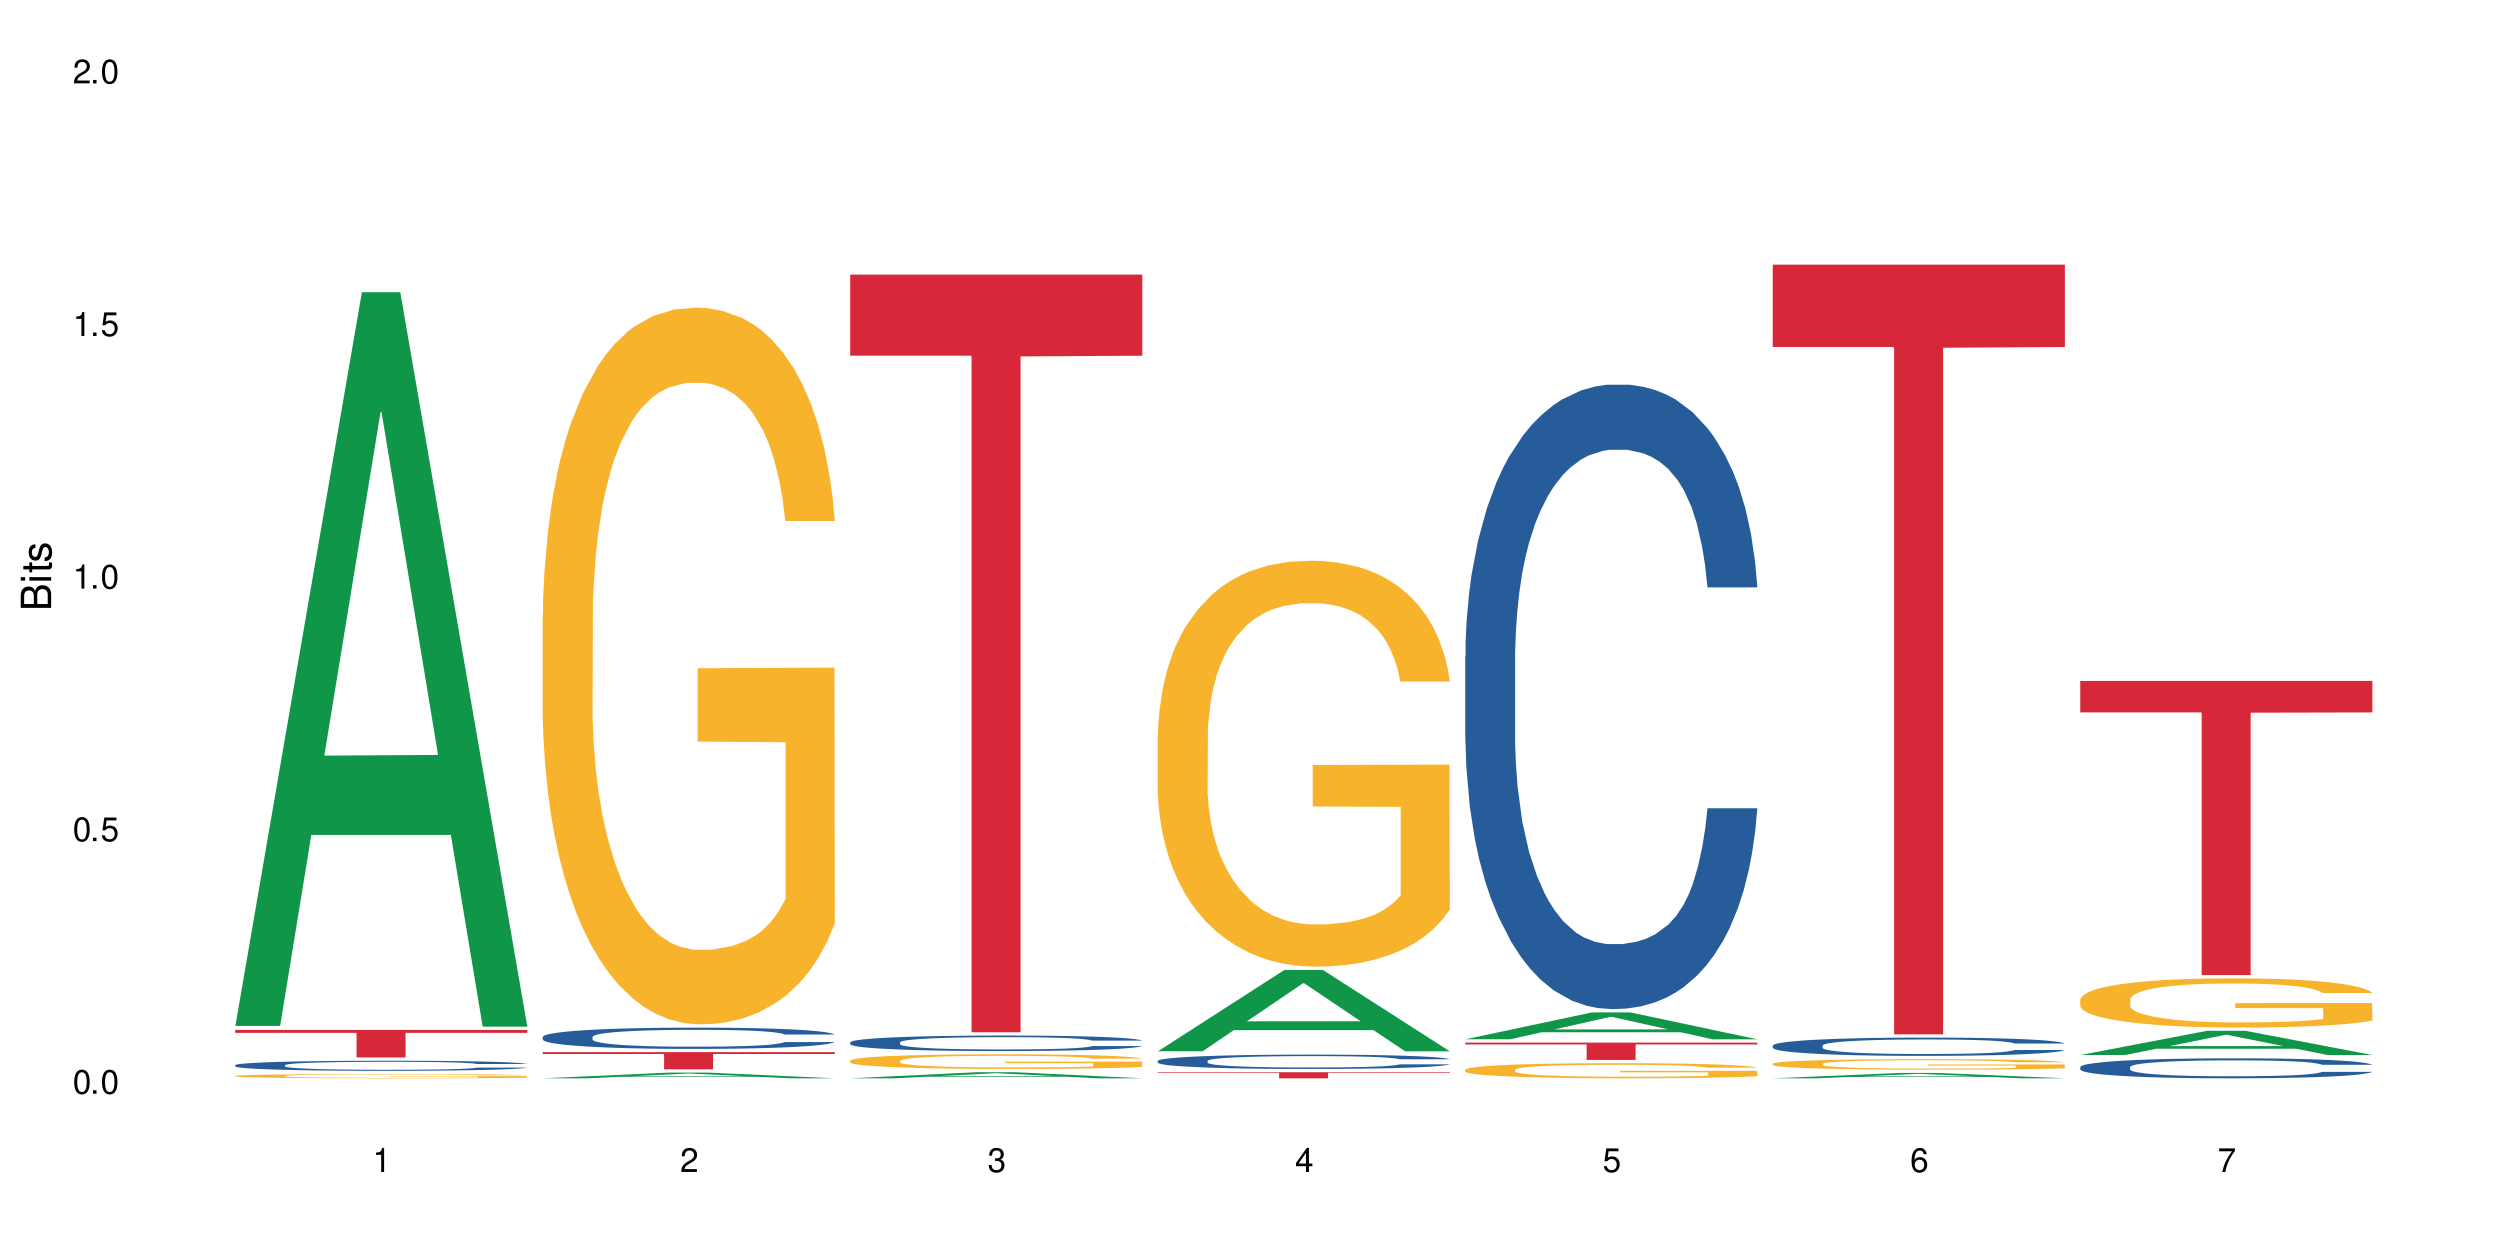 <?xml version="1.0" encoding="UTF-8"?>
<svg xmlns="http://www.w3.org/2000/svg" xmlns:xlink="http://www.w3.org/1999/xlink" width="720" height="360" viewBox="0 0 720 360">
<defs>
<g>
<g id="glyph-0-0">
</g>
<g id="glyph-0-1">
<path d="M 2.641 -6.938 C 2 -6.938 1.422 -6.656 1.078 -6.172 C 0.641 -5.562 0.406 -4.641 0.406 -3.359 C 0.406 -1.016 1.188 0.219 2.641 0.219 C 4.078 0.219 4.859 -1.016 4.859 -3.297 C 4.859 -4.641 4.656 -5.547 4.203 -6.172 C 3.844 -6.656 3.281 -6.938 2.641 -6.938 Z M 2.641 -6.188 C 3.547 -6.188 4 -5.25 4 -3.375 C 4 -1.406 3.562 -0.484 2.625 -0.484 C 1.734 -0.484 1.281 -1.438 1.281 -3.344 C 1.281 -5.25 1.734 -6.188 2.641 -6.188 Z M 2.641 -6.188 "/>
</g>
<g id="glyph-0-2">
<path d="M 1.828 -1 L 0.828 -1 L 0.828 0 L 1.828 0 Z M 1.828 -1 "/>
</g>
<g id="glyph-0-3">
<path d="M 4.562 -6.797 L 1.062 -6.797 L 0.547 -3.094 L 1.328 -3.094 C 1.719 -3.562 2.047 -3.734 2.578 -3.734 C 3.484 -3.734 4.062 -3.109 4.062 -2.094 C 4.062 -1.125 3.484 -0.531 2.578 -0.531 C 1.828 -0.531 1.375 -0.906 1.188 -1.672 L 0.328 -1.672 C 0.453 -1.109 0.547 -0.844 0.75 -0.594 C 1.125 -0.078 1.828 0.219 2.594 0.219 C 3.969 0.219 4.922 -0.781 4.922 -2.219 C 4.922 -3.562 4.031 -4.484 2.719 -4.484 C 2.25 -4.484 1.859 -4.359 1.469 -4.062 L 1.734 -5.969 L 4.562 -5.969 Z M 4.562 -6.797 "/>
</g>
<g id="glyph-0-4">
<path d="M 2.484 -4.938 L 2.484 0 L 3.328 0 L 3.328 -6.938 L 2.766 -6.938 C 2.469 -5.875 2.281 -5.734 0.984 -5.562 L 0.984 -4.938 Z M 2.484 -4.938 "/>
</g>
<g id="glyph-0-5">
<path d="M 4.859 -0.828 L 1.281 -0.828 C 1.359 -1.406 1.672 -1.781 2.5 -2.281 L 3.469 -2.828 C 4.406 -3.344 4.906 -4.062 4.906 -4.906 C 4.906 -5.484 4.672 -6.031 4.266 -6.406 C 3.859 -6.766 3.375 -6.938 2.719 -6.938 C 1.859 -6.938 1.219 -6.625 0.844 -6.031 C 0.609 -5.672 0.5 -5.234 0.484 -4.531 L 1.328 -4.531 C 1.359 -5.016 1.406 -5.281 1.531 -5.516 C 1.75 -5.938 2.188 -6.203 2.703 -6.203 C 3.469 -6.203 4.031 -5.641 4.031 -4.891 C 4.031 -4.344 3.719 -3.859 3.125 -3.516 L 2.234 -3 C 0.812 -2.172 0.406 -1.531 0.328 -0.016 L 4.859 -0.016 Z M 4.859 -0.828 "/>
</g>
<g id="glyph-0-6">
<path d="M 2.125 -3.188 L 2.578 -3.188 C 3.5 -3.188 3.984 -2.766 3.984 -1.922 C 3.984 -1.062 3.469 -0.531 2.594 -0.531 C 1.656 -0.531 1.203 -1 1.156 -2.016 L 0.312 -2.016 C 0.344 -1.453 0.438 -1.094 0.609 -0.781 C 0.953 -0.109 1.625 0.219 2.547 0.219 C 3.953 0.219 4.859 -0.625 4.859 -1.938 C 4.859 -2.828 4.516 -3.297 3.703 -3.594 C 4.344 -3.844 4.656 -4.328 4.656 -5.031 C 4.656 -6.219 3.875 -6.938 2.578 -6.938 C 1.203 -6.938 0.484 -6.172 0.453 -4.703 L 1.297 -4.703 C 1.312 -5.125 1.344 -5.359 1.453 -5.578 C 1.641 -5.969 2.062 -6.203 2.594 -6.203 C 3.344 -6.203 3.797 -5.75 3.797 -5 C 3.797 -4.516 3.609 -4.219 3.25 -4.047 C 3.016 -3.953 2.703 -3.922 2.125 -3.906 Z M 2.125 -3.188 "/>
</g>
<g id="glyph-0-7">
<path d="M 3.141 -1.672 L 3.141 0 L 3.984 0 L 3.984 -1.672 L 4.984 -1.672 L 4.984 -2.438 L 3.984 -2.438 L 3.984 -6.938 L 3.359 -6.938 L 0.266 -2.578 L 0.266 -1.672 Z M 3.141 -2.438 L 1 -2.438 L 3.141 -5.5 Z M 3.141 -2.438 "/>
</g>
<g id="glyph-0-8">
<path d="M 4.781 -5.125 C 4.609 -6.266 3.891 -6.938 2.844 -6.938 C 2.094 -6.938 1.422 -6.578 1.031 -5.953 C 0.594 -5.266 0.406 -4.422 0.406 -3.172 C 0.406 -2 0.578 -1.25 0.984 -0.641 C 1.359 -0.078 1.953 0.219 2.703 0.219 C 3.984 0.219 4.922 -0.75 4.922 -2.094 C 4.922 -3.375 4.062 -4.281 2.844 -4.281 C 2.172 -4.281 1.641 -4.031 1.281 -3.516 C 1.281 -5.234 1.828 -6.188 2.797 -6.188 C 3.391 -6.188 3.797 -5.797 3.938 -5.125 Z M 2.734 -3.531 C 3.547 -3.531 4.062 -2.953 4.062 -2.031 C 4.062 -1.156 3.484 -0.531 2.703 -0.531 C 1.922 -0.531 1.328 -1.188 1.328 -2.078 C 1.328 -2.938 1.906 -3.531 2.734 -3.531 Z M 2.734 -3.531 "/>
</g>
<g id="glyph-0-9">
<path d="M 4.984 -6.797 L 0.438 -6.797 L 0.438 -5.969 L 4.109 -5.969 C 2.5 -3.656 1.828 -2.234 1.328 0 L 2.219 0 C 2.594 -2.172 3.453 -4.047 4.984 -6.094 Z M 4.984 -6.797 "/>
</g>
<g id="glyph-1-0">
</g>
<g id="glyph-1-1">
<path d="M 0 -0.953 L 0 -4.891 C 0 -5.719 -0.234 -6.344 -0.734 -6.797 C -1.188 -7.234 -1.812 -7.469 -2.5 -7.469 C -3.547 -7.469 -4.188 -7 -4.625 -5.875 C -4.984 -6.688 -5.625 -7.094 -6.531 -7.094 C -7.172 -7.094 -7.734 -6.859 -8.141 -6.391 C -8.562 -5.922 -8.75 -5.344 -8.75 -4.5 L -8.75 -0.953 Z M -4.984 -2.062 L -7.766 -2.062 L -7.766 -4.219 C -7.766 -4.844 -7.688 -5.203 -7.453 -5.5 C -7.219 -5.812 -6.859 -5.969 -6.375 -5.969 C -5.891 -5.969 -5.531 -5.812 -5.297 -5.5 C -5.062 -5.203 -4.984 -4.844 -4.984 -4.219 Z M -0.984 -2.062 L -4 -2.062 L -4 -4.781 C -4 -5.766 -3.438 -6.359 -2.484 -6.359 C -1.547 -6.359 -0.984 -5.766 -0.984 -4.781 Z M -0.984 -2.062 "/>
</g>
<g id="glyph-1-2">
<path d="M -6.281 -1.797 L -6.281 -0.797 L 0 -0.797 L 0 -1.797 Z M -8.75 -1.797 L -8.75 -0.797 L -7.484 -0.797 L -7.484 -1.797 Z M -8.75 -1.797 "/>
</g>
<g id="glyph-1-3">
<path d="M -6.281 -3.047 L -6.281 -2.016 L -8.016 -2.016 L -8.016 -1.016 L -6.281 -1.016 L -6.281 -0.172 L -5.469 -0.172 L -5.469 -1.016 L -0.719 -1.016 C -0.078 -1.016 0.281 -1.453 0.281 -2.234 C 0.281 -2.5 0.25 -2.719 0.188 -3.047 L -0.641 -3.047 C -0.609 -2.906 -0.594 -2.766 -0.594 -2.562 C -0.594 -2.141 -0.719 -2.016 -1.156 -2.016 L -5.469 -2.016 L -5.469 -3.047 Z M -6.281 -3.047 "/>
</g>
<g id="glyph-1-4">
<path d="M -4.531 -5.25 C -5.766 -5.25 -6.469 -4.422 -6.469 -2.969 C -6.469 -1.516 -5.719 -0.562 -4.547 -0.562 C -3.562 -0.562 -3.094 -1.062 -2.734 -2.562 L -2.516 -3.484 C -2.344 -4.188 -2.094 -4.469 -1.641 -4.469 C -1.047 -4.469 -0.641 -3.875 -0.641 -3 C -0.641 -2.453 -0.797 -2 -1.062 -1.75 C -1.25 -1.594 -1.422 -1.531 -1.875 -1.469 L -1.875 -0.406 C -0.422 -0.453 0.281 -1.266 0.281 -2.922 C 0.281 -4.5 -0.5 -5.516 -1.719 -5.516 C -2.656 -5.516 -3.172 -4.984 -3.469 -3.734 L -3.703 -2.766 C -3.891 -1.953 -4.156 -1.609 -4.594 -1.609 C -5.188 -1.609 -5.547 -2.125 -5.547 -2.938 C -5.547 -3.75 -5.203 -4.172 -4.531 -4.203 Z M -4.531 -5.25 "/>
</g>
</g>
</defs>
<rect x="-72" y="-36" width="864" height="432" fill="rgb(100%, 100%, 100%)" fill-opacity="1"/>
<path fill-rule="nonzero" fill="rgb(6.275%, 58.824%, 28.235%)" fill-opacity="1" d="M 67.73 295.473 L 67.82 295.273 L 104.227 84.156 L 115.281 84.156 L 151.867 295.672 L 139.012 295.672 L 129.844 240.457 L 89.664 240.457 L 80.676 295.473 L 67.73 295.473 L 93.527 217.617 L 126.156 217.422 L 109.887 118.715 L 109.707 118.516 L 109.527 119.109 L 93.438 217.422 L 93.527 217.617 Z M 67.73 295.473 "/>
<path fill-rule="nonzero" fill="rgb(14.51%, 36.078%, 60%)" fill-opacity="1" d="M 67.73 306.758 L 67.832 306.754 L 67.832 306.691 L 68.141 306.59 L 68.859 306.461 L 69.578 306.375 L 71.426 306.219 L 73.988 306.066 L 76.656 305.949 L 78.605 305.883 L 80.352 305.828 L 84.352 305.73 L 86.918 305.68 L 89.688 305.637 L 93.074 305.59 L 95.535 305.562 L 101.078 305.52 L 105.18 305.504 L 108.363 305.496 L 115.238 305.496 L 119.34 305.504 L 122.316 305.52 L 125.598 305.539 L 128.371 305.562 L 133.191 305.621 L 137.5 305.695 L 139.449 305.738 L 142.527 305.82 L 144.891 305.898 L 146.531 305.969 L 148.379 306.066 L 150.02 306.188 L 151.25 306.32 L 151.867 306.438 L 137.5 306.438 L 136.785 306.328 L 135.961 306.246 L 134.422 306.141 L 132.883 306.062 L 130.73 305.984 L 128.781 305.934 L 126.113 305.883 L 123.754 305.852 L 121.289 305.828 L 118.93 305.812 L 114.414 305.797 L 109.184 305.797 L 107.234 305.801 L 103.23 305.824 L 101.078 305.844 L 98 305.879 L 95.844 305.914 L 93.281 305.965 L 91.535 306.012 L 89.379 306.082 L 87.84 306.141 L 86.098 306.23 L 85.07 306.297 L 84.148 306.371 L 83.328 306.457 L 82.711 306.551 L 82.301 306.648 L 82.094 306.742 L 82.094 307.152 L 82.301 307.25 L 82.812 307.359 L 84.148 307.523 L 86.098 307.664 L 88.355 307.773 L 90.508 307.855 L 91.742 307.891 L 93.383 307.934 L 95.945 307.988 L 99.641 308.039 L 101.797 308.062 L 105.078 308.082 L 108.465 308.094 L 112.98 308.094 L 116.98 308.082 L 119.648 308.07 L 122.418 308.047 L 126.215 308.004 L 128.574 307.961 L 130.629 307.91 L 132.168 307.859 L 133.191 307.816 L 134.73 307.734 L 135.961 307.645 L 136.887 307.551 L 137.5 307.461 L 151.867 307.461 L 151.25 307.566 L 150.328 307.672 L 149.402 307.746 L 147.969 307.84 L 146.324 307.922 L 143.965 308.016 L 142.016 308.078 L 139.449 308.145 L 137.09 308.191 L 134.527 308.238 L 130.73 308.293 L 128.266 308.316 L 125.598 308.34 L 122.418 308.363 L 118.418 308.383 L 114.109 308.391 L 110.105 308.395 L 105.797 308.391 L 102.617 308.379 L 98.41 308.355 L 93.176 308.309 L 89.379 308.258 L 86.406 308.207 L 83.84 308.152 L 80.969 308.082 L 77.273 307.965 L 75.016 307.875 L 73.477 307.801 L 71.734 307.699 L 70.5 307.605 L 69.066 307.457 L 68.039 307.27 L 67.73 307.121 Z M 67.73 306.758 "/>
<path fill-rule="nonzero" fill="rgb(96.863%, 70.196%, 16.863%)" fill-opacity="1" d="M 67.73 309.859 L 67.832 309.855 L 67.832 309.836 L 68.242 309.785 L 69.27 309.715 L 70.605 309.66 L 72.039 309.613 L 72.965 309.59 L 74.504 309.559 L 75.836 309.531 L 79.223 309.484 L 83.531 309.438 L 85.891 309.414 L 88.559 309.398 L 92.355 309.375 L 94.102 309.367 L 99.438 309.352 L 105.488 309.34 L 112.16 309.336 L 115.238 309.336 L 119.441 309.34 L 125.188 309.355 L 128.473 309.363 L 131.039 309.375 L 133.707 309.391 L 136.988 309.414 L 140.066 309.438 L 142.527 309.465 L 144.992 309.5 L 147.043 309.535 L 148.789 309.574 L 150.328 309.621 L 151.25 309.66 L 151.867 309.699 L 137.605 309.699 L 136.785 309.66 L 135.859 309.629 L 134.32 309.594 L 132.781 309.566 L 131.242 309.547 L 128.371 309.516 L 125.906 309.5 L 122.828 309.484 L 119.855 309.473 L 116.469 309.465 L 108.977 309.465 L 104.055 309.473 L 101.18 309.48 L 99.129 309.488 L 96.254 309.508 L 94.512 309.52 L 93.484 309.527 L 90.406 309.562 L 88.355 309.594 L 87.227 309.617 L 85.789 309.648 L 84.762 309.68 L 83.633 309.723 L 83.02 309.758 L 82.199 309.832 L 82.094 310.031 L 82.402 310.074 L 83.02 310.121 L 83.84 310.16 L 85.07 310.203 L 86.301 310.234 L 88.457 310.277 L 90.305 310.309 L 91.742 310.328 L 94.512 310.355 L 95.641 310.367 L 98.309 310.387 L 101.078 310.402 L 104.465 310.414 L 107.027 310.422 L 111.133 310.43 L 116.363 310.43 L 122.52 310.422 L 126.422 310.414 L 129.09 310.402 L 130.832 310.395 L 132.988 310.383 L 134.527 310.371 L 135.961 310.359 L 137.707 310.34 L 137.707 310.074 L 112.363 310.074 L 112.363 309.949 L 151.762 309.949 L 151.867 310.383 L 149.711 310.414 L 147.043 310.441 L 144.48 310.465 L 141.812 310.484 L 138.016 310.504 L 134.938 310.52 L 130.215 310.535 L 125.906 310.543 L 121.395 310.551 L 117.391 310.555 L 108.465 310.555 L 103.949 310.547 L 100.359 310.539 L 97.074 310.527 L 93.793 310.512 L 89.688 310.488 L 87.02 310.469 L 84.25 310.445 L 81.48 310.418 L 79.016 310.387 L 75.734 310.34 L 73.988 310.305 L 72.348 310.266 L 71.117 310.23 L 69.988 310.191 L 69.168 310.156 L 68.348 310.105 L 67.938 310.066 L 67.73 310.031 Z M 67.73 309.859 "/>
<path fill-rule="nonzero" fill="rgb(83.922%, 15.686%, 22.353%)" fill-opacity="1" d="M 67.73 296.613 L 151.867 296.613 L 151.867 297.461 L 116.801 297.469 L 116.801 304.555 L 102.695 304.555 L 102.695 297.477 L 102.488 297.461 L 67.73 297.461 Z M 67.73 296.613 "/>
<path fill-rule="nonzero" fill="rgb(6.275%, 58.824%, 28.235%)" fill-opacity="1" d="M 156.293 310.555 L 156.383 310.551 L 192.789 308.906 L 203.844 308.906 L 240.43 310.555 L 227.574 310.555 L 218.406 310.125 L 178.227 310.125 L 169.238 310.555 L 156.293 310.555 L 182.094 309.945 L 214.723 309.945 L 198.453 309.176 L 198.273 309.176 L 198.094 309.18 L 182.004 309.945 L 182.094 309.945 Z M 156.293 310.555 "/>
<path fill-rule="nonzero" fill="rgb(14.51%, 36.078%, 60%)" fill-opacity="1" d="M 156.293 298.625 L 156.398 298.617 L 156.398 298.484 L 156.703 298.27 L 157.422 298.004 L 158.141 297.816 L 159.988 297.488 L 162.555 297.168 L 165.223 296.922 L 167.172 296.777 L 168.914 296.664 L 172.918 296.457 L 175.48 296.352 L 178.25 296.258 L 181.637 296.164 L 184.102 296.105 L 189.641 296.016 L 193.746 295.977 L 196.926 295.961 L 203.801 295.961 L 207.902 295.984 L 210.879 296.012 L 214.164 296.055 L 216.934 296.105 L 221.754 296.23 L 226.066 296.387 L 228.016 296.477 L 231.094 296.648 L 233.453 296.816 L 235.094 296.961 L 236.941 297.168 L 238.582 297.422 L 239.812 297.707 L 240.43 297.945 L 226.066 297.945 L 225.348 297.723 L 224.527 297.551 L 222.988 297.32 L 221.449 297.156 L 219.293 296.996 L 217.344 296.891 L 214.676 296.785 L 212.316 296.715 L 209.855 296.664 L 207.492 296.633 L 202.98 296.598 L 197.746 296.598 L 195.797 296.609 L 191.797 296.656 L 189.641 296.695 L 186.562 296.773 L 184.406 296.844 L 181.844 296.957 L 180.098 297.051 L 177.945 297.195 L 176.406 297.324 L 174.66 297.512 L 173.633 297.652 L 172.711 297.809 L 171.891 297.992 L 171.273 298.188 L 170.863 298.395 L 170.66 298.598 L 170.66 299.465 L 170.863 299.664 L 171.379 299.898 L 172.711 300.242 L 174.66 300.539 L 176.918 300.773 L 179.074 300.941 L 180.305 301.02 L 181.945 301.109 L 184.512 301.219 L 188.203 301.332 L 190.359 301.375 L 193.641 301.422 L 197.027 301.445 L 201.543 301.445 L 205.543 301.422 L 208.211 301.395 L 210.98 301.348 L 214.777 301.254 L 217.137 301.164 L 219.191 301.059 L 220.73 300.953 L 221.754 300.863 L 223.293 300.688 L 224.527 300.5 L 225.449 300.301 L 226.066 300.113 L 240.43 300.113 L 239.812 300.336 L 238.891 300.555 L 237.969 300.715 L 236.531 300.91 L 234.891 301.086 L 232.527 301.281 L 230.578 301.41 L 228.016 301.551 L 225.656 301.656 L 223.09 301.75 L 219.293 301.863 L 216.832 301.918 L 214.164 301.969 L 210.98 302.016 L 206.98 302.055 L 202.672 302.074 L 198.668 302.082 L 194.359 302.07 L 191.18 302.047 L 186.973 301.996 L 181.738 301.898 L 177.945 301.789 L 174.969 301.684 L 172.402 301.57 L 169.531 301.422 L 165.836 301.176 L 163.578 300.984 L 162.039 300.828 L 160.297 300.609 L 159.066 300.414 L 157.629 300.102 L 156.602 299.703 L 156.293 299.395 Z M 156.293 298.625 "/>
<path fill-rule="nonzero" fill="rgb(96.863%, 70.196%, 16.863%)" fill-opacity="1" d="M 156.293 177.004 L 156.398 176.816 L 156.398 173.043 L 156.809 164.562 L 157.832 152.871 L 159.168 143.258 L 160.605 135.719 L 161.527 131.758 L 163.066 126.102 L 164.398 121.953 L 167.785 113.473 L 172.094 105.555 L 174.457 102.16 L 177.121 98.953 L 180.918 95.371 L 182.664 94.055 L 188 91.035 L 194.051 89.152 L 200.723 88.586 L 203.801 88.773 L 208.008 89.527 L 213.754 91.602 L 217.035 93.488 L 219.602 95.371 L 222.27 97.824 L 225.551 101.594 L 228.629 106.117 L 231.094 110.645 L 233.555 116.301 L 235.605 122.332 L 237.352 128.93 L 238.891 136.848 L 239.812 143.445 L 240.43 150.043 L 226.168 150.043 L 225.348 143.445 L 224.422 138.355 L 222.883 132.137 L 221.344 127.609 L 219.805 124.027 L 216.934 119.125 L 214.473 116.109 L 211.395 113.473 L 208.418 111.773 L 205.031 110.645 L 202.98 110.266 L 197.543 110.266 L 192.617 111.586 L 189.742 113.094 L 187.691 114.602 L 184.816 117.43 L 183.074 119.691 L 182.047 121.199 L 178.969 127.043 L 176.918 132.324 L 175.789 135.906 L 174.352 141.562 L 173.328 146.652 L 172.199 154.191 L 171.582 159.848 L 170.762 172.668 L 170.66 206.602 L 170.965 213.766 L 171.582 221.496 L 172.402 228.281 L 173.633 235.445 L 174.867 240.914 L 177.02 248.266 L 178.867 253.168 L 180.305 256.371 L 183.074 261.461 L 184.203 263.16 L 186.871 266.551 L 189.641 269.191 L 193.027 271.453 L 195.59 272.586 L 199.695 273.527 L 204.93 273.527 L 211.086 272.398 L 214.984 270.891 L 217.652 269.379 L 219.395 268.062 L 221.551 265.988 L 223.09 264.102 L 224.527 262.027 L 226.27 258.824 L 226.27 213.766 L 200.926 213.578 L 200.926 192.461 L 240.328 192.273 L 240.43 265.988 L 238.273 271.078 L 235.605 275.98 L 233.043 279.75 L 230.375 282.953 L 226.578 286.535 L 223.5 288.797 L 218.781 291.438 L 214.473 293.133 L 209.957 294.266 L 205.953 294.832 L 201.234 295.02 L 197.027 294.645 L 192.512 293.512 L 188.922 292.004 L 185.641 290.117 L 182.355 287.668 L 178.25 283.707 L 175.582 280.504 L 172.812 276.543 L 170.043 271.832 L 167.582 266.742 L 165.938 262.781 L 164.297 258.258 L 162.555 252.602 L 160.91 246.191 L 159.68 240.348 L 158.551 233.75 L 157.73 227.527 L 156.91 219.043 L 156.5 212.258 L 156.293 206.414 Z M 156.293 177.004 "/>
<path fill-rule="nonzero" fill="rgb(83.922%, 15.686%, 22.353%)" fill-opacity="1" d="M 156.293 303.023 L 240.43 303.023 L 240.43 303.551 L 205.363 303.555 L 205.363 307.965 L 191.258 307.965 L 191.258 303.562 L 191.051 303.551 L 156.293 303.551 Z M 156.293 303.023 "/>
<path fill-rule="nonzero" fill="rgb(6.275%, 58.824%, 28.235%)" fill-opacity="1" d="M 244.859 310.555 L 244.949 310.551 L 281.352 308.797 L 292.41 308.797 L 328.992 310.555 L 316.141 310.555 L 306.969 310.098 L 266.789 310.098 L 257.801 310.555 L 244.859 310.555 L 270.656 309.906 L 303.285 309.906 L 287.016 309.082 L 286.836 309.082 L 286.656 309.086 L 270.566 309.906 L 270.656 309.906 Z M 244.859 310.555 "/>
<path fill-rule="nonzero" fill="rgb(14.51%, 36.078%, 60%)" fill-opacity="1" d="M 244.859 300.184 L 244.961 300.18 L 244.961 300.082 L 245.27 299.926 L 245.988 299.73 L 246.703 299.598 L 248.551 299.355 L 251.117 299.125 L 253.785 298.945 L 255.734 298.84 L 257.477 298.758 L 261.48 298.605 L 264.043 298.527 L 266.816 298.461 L 270.199 298.391 L 272.664 298.348 L 278.203 298.285 L 282.309 298.254 L 285.488 298.242 L 292.363 298.242 L 296.469 298.262 L 299.441 298.281 L 302.727 298.312 L 305.496 298.348 L 310.32 298.438 L 314.629 298.555 L 316.578 298.617 L 319.656 298.746 L 322.016 298.867 L 323.656 298.973 L 325.504 299.125 L 327.145 299.309 L 328.379 299.516 L 328.992 299.691 L 314.629 299.691 L 313.91 299.527 L 313.09 299.402 L 311.551 299.234 L 310.012 299.117 L 307.855 298.996 L 305.906 298.922 L 303.238 298.844 L 300.879 298.793 L 298.418 298.758 L 296.059 298.734 L 291.543 298.707 L 286.309 298.707 L 284.359 298.715 L 280.359 298.75 L 278.203 298.777 L 275.125 298.836 L 272.973 298.887 L 270.406 298.969 L 268.66 299.039 L 266.508 299.145 L 264.969 299.238 L 263.223 299.371 L 262.199 299.473 L 261.273 299.59 L 260.453 299.723 L 259.84 299.867 L 259.426 300.016 L 259.223 300.164 L 259.223 300.793 L 259.426 300.941 L 259.941 301.113 L 261.273 301.359 L 263.223 301.578 L 265.48 301.75 L 267.637 301.871 L 268.867 301.926 L 270.508 301.992 L 273.074 302.074 L 276.77 302.156 L 278.922 302.188 L 282.207 302.223 L 285.59 302.238 L 290.105 302.238 L 294.109 302.223 L 296.773 302.199 L 299.547 302.168 L 303.344 302.098 L 305.703 302.035 L 307.754 301.957 L 309.293 301.879 L 310.32 301.812 L 311.859 301.688 L 313.09 301.547 L 314.012 301.406 L 314.629 301.266 L 328.992 301.266 L 328.379 301.43 L 327.453 301.59 L 326.531 301.707 L 325.094 301.852 L 323.453 301.977 L 321.094 302.117 L 319.145 302.211 L 316.578 302.316 L 314.219 302.391 L 311.652 302.461 L 307.855 302.543 L 305.395 302.582 L 302.727 302.621 L 299.547 302.652 L 295.543 302.68 L 291.234 302.699 L 287.234 302.703 L 282.926 302.695 L 279.742 302.676 L 275.535 302.641 L 270.305 302.566 L 266.508 302.488 L 263.531 302.414 L 260.965 302.332 L 258.094 302.223 L 254.398 302.043 L 252.145 301.902 L 250.605 301.789 L 248.859 301.629 L 247.629 301.488 L 246.191 301.258 L 245.164 300.969 L 244.859 300.746 Z M 244.859 300.184 "/>
<path fill-rule="nonzero" fill="rgb(96.863%, 70.196%, 16.863%)" fill-opacity="1" d="M 244.859 305.445 L 244.961 305.441 L 244.961 305.367 L 245.371 305.191 L 246.398 304.953 L 247.73 304.758 L 249.168 304.605 L 250.09 304.523 L 251.629 304.41 L 252.965 304.324 L 256.348 304.152 L 260.66 303.988 L 263.02 303.918 L 265.688 303.855 L 269.484 303.781 L 271.227 303.754 L 276.562 303.691 L 282.617 303.656 L 289.285 303.645 L 292.363 303.648 L 296.57 303.66 L 302.316 303.703 L 305.598 303.742 L 308.164 303.781 L 310.832 303.832 L 314.117 303.91 L 317.195 304 L 319.656 304.094 L 322.117 304.207 L 324.172 304.332 L 325.914 304.465 L 327.453 304.629 L 328.379 304.762 L 328.992 304.898 L 314.73 304.898 L 313.91 304.762 L 312.988 304.66 L 311.449 304.531 L 309.91 304.438 L 308.371 304.367 L 305.496 304.266 L 303.035 304.203 L 299.957 304.152 L 296.98 304.117 L 293.594 304.094 L 291.543 304.086 L 286.105 304.086 L 281.18 304.113 L 278.309 304.145 L 276.254 304.172 L 273.383 304.23 L 271.637 304.277 L 270.613 304.309 L 267.535 304.426 L 265.48 304.535 L 264.352 304.609 L 262.918 304.723 L 261.891 304.828 L 260.762 304.98 L 260.145 305.098 L 259.324 305.359 L 259.223 306.051 L 259.531 306.199 L 260.145 306.355 L 260.965 306.492 L 262.199 306.641 L 263.43 306.75 L 265.582 306.902 L 267.43 307 L 268.867 307.066 L 271.637 307.172 L 272.766 307.207 L 275.434 307.273 L 278.203 307.328 L 281.59 307.375 L 284.156 307.398 L 288.258 307.418 L 293.492 307.418 L 299.648 307.395 L 303.547 307.363 L 306.215 307.332 L 307.961 307.305 L 310.113 307.262 L 311.652 307.223 L 313.09 307.184 L 314.832 307.117 L 314.832 306.199 L 289.492 306.195 L 289.492 305.762 L 328.891 305.758 L 328.992 307.262 L 326.84 307.367 L 324.172 307.469 L 321.605 307.543 L 318.938 307.609 L 315.141 307.684 L 312.062 307.73 L 307.344 307.781 L 303.035 307.816 L 298.52 307.84 L 294.52 307.852 L 289.797 307.855 L 285.59 307.848 L 281.078 307.824 L 277.484 307.793 L 274.203 307.754 L 270.918 307.707 L 266.816 307.625 L 264.148 307.559 L 261.379 307.48 L 258.605 307.383 L 256.145 307.277 L 254.504 307.199 L 252.859 307.105 L 251.117 306.988 L 249.477 306.859 L 248.242 306.738 L 247.113 306.605 L 246.293 306.477 L 245.473 306.305 L 245.062 306.168 L 244.859 306.047 Z M 244.859 305.445 "/>
<path fill-rule="nonzero" fill="rgb(83.922%, 15.686%, 22.353%)" fill-opacity="1" d="M 244.859 79.082 L 328.992 79.082 L 328.992 102.441 L 293.93 102.645 L 293.93 297.301 L 279.82 297.301 L 279.82 102.852 L 279.617 102.441 L 244.859 102.441 Z M 244.859 79.082 "/>
<path fill-rule="nonzero" fill="rgb(6.275%, 58.824%, 28.235%)" fill-opacity="1" d="M 333.422 302.77 L 333.512 302.75 L 369.914 279.34 L 380.973 279.34 L 417.555 302.793 L 404.703 302.793 L 395.535 296.672 L 355.355 296.672 L 346.363 302.77 L 333.422 302.77 L 359.219 294.137 L 391.848 294.117 L 375.578 283.172 L 375.398 283.148 L 375.219 283.215 L 359.129 294.117 L 359.219 294.137 Z M 333.422 302.77 "/>
<path fill-rule="nonzero" fill="rgb(14.51%, 36.078%, 60%)" fill-opacity="1" d="M 333.422 305.531 L 333.523 305.527 L 333.523 305.438 L 333.832 305.293 L 334.551 305.109 L 335.27 304.988 L 337.113 304.766 L 339.68 304.551 L 342.348 304.383 L 344.297 304.285 L 346.043 304.211 L 350.043 304.07 L 352.609 304 L 355.379 303.934 L 358.766 303.871 L 361.227 303.832 L 366.766 303.773 L 370.871 303.746 L 374.051 303.734 L 380.926 303.734 L 385.031 303.75 L 388.008 303.77 L 391.289 303.797 L 394.059 303.832 L 398.883 303.914 L 403.191 304.02 L 405.141 304.082 L 408.219 304.199 L 410.578 304.312 L 412.223 304.41 L 414.066 304.551 L 415.711 304.719 L 416.941 304.91 L 417.555 305.074 L 403.191 305.074 L 402.473 304.922 L 401.652 304.805 L 400.113 304.652 L 398.574 304.543 L 396.422 304.434 L 394.469 304.359 L 391.805 304.289 L 389.441 304.242 L 386.98 304.211 L 384.621 304.188 L 380.105 304.164 L 374.875 304.164 L 372.922 304.172 L 368.922 304.203 L 366.766 304.227 L 363.688 304.281 L 361.535 304.332 L 358.969 304.406 L 357.227 304.469 L 355.07 304.566 L 353.531 304.656 L 351.789 304.777 L 350.762 304.875 L 349.836 304.98 L 349.016 305.105 L 348.402 305.234 L 347.992 305.375 L 347.785 305.512 L 347.785 306.098 L 347.992 306.23 L 348.504 306.391 L 349.836 306.621 L 351.789 306.82 L 354.043 306.98 L 356.199 307.094 L 357.43 307.145 L 359.07 307.207 L 361.637 307.281 L 365.332 307.355 L 367.484 307.387 L 370.77 307.418 L 374.156 307.434 L 378.668 307.434 L 382.672 307.418 L 385.34 307.398 L 388.109 307.367 L 391.906 307.305 L 394.266 307.242 L 396.316 307.172 L 397.855 307.102 L 398.883 307.039 L 400.422 306.922 L 401.652 306.793 L 402.578 306.664 L 403.191 306.535 L 417.555 306.535 L 416.941 306.684 L 416.016 306.832 L 415.094 306.941 L 413.656 307.074 L 412.016 307.191 L 409.656 307.324 L 407.707 307.41 L 405.141 307.504 L 402.781 307.574 L 400.215 307.641 L 396.422 307.715 L 393.957 307.754 L 391.289 307.785 L 388.109 307.816 L 384.109 307.844 L 379.797 307.859 L 375.797 307.863 L 371.488 307.855 L 368.305 307.84 L 364.102 307.805 L 358.867 307.738 L 355.07 307.664 L 352.094 307.594 L 349.531 307.52 L 346.656 307.418 L 342.965 307.25 L 340.707 307.121 L 339.168 307.016 L 337.422 306.871 L 336.191 306.738 L 334.754 306.527 L 333.73 306.258 L 333.422 306.051 Z M 333.422 305.531 "/>
<path fill-rule="nonzero" fill="rgb(96.863%, 70.196%, 16.863%)" fill-opacity="1" d="M 333.422 211.555 L 333.523 211.449 L 333.523 209.312 L 333.934 204.508 L 334.961 197.887 L 336.293 192.441 L 337.73 188.172 L 338.652 185.93 L 340.191 182.727 L 341.527 180.379 L 344.914 175.574 L 349.223 171.086 L 351.582 169.164 L 354.25 167.352 L 358.047 165.32 L 359.789 164.574 L 365.125 162.867 L 371.18 161.797 L 377.848 161.477 L 380.926 161.586 L 385.133 162.012 L 390.879 163.188 L 394.164 164.254 L 396.727 165.32 L 399.395 166.711 L 402.68 168.844 L 405.758 171.406 L 408.219 173.969 L 410.684 177.176 L 412.734 180.59 L 414.477 184.328 L 416.016 188.812 L 416.941 192.551 L 417.555 196.285 L 403.293 196.285 L 402.473 192.551 L 401.551 189.668 L 400.012 186.145 L 398.473 183.582 L 396.934 181.551 L 394.059 178.777 L 391.598 177.066 L 388.52 175.574 L 385.543 174.609 L 382.156 173.969 L 380.105 173.758 L 374.668 173.758 L 369.742 174.504 L 366.871 175.359 L 364.816 176.215 L 361.945 177.816 L 360.199 179.098 L 359.176 179.949 L 356.098 183.262 L 354.043 186.25 L 352.914 188.277 L 351.48 191.48 L 350.453 194.363 L 349.324 198.637 L 348.711 201.84 L 347.887 209.102 L 347.785 228.32 L 348.094 232.375 L 348.711 236.754 L 349.531 240.598 L 350.762 244.656 L 351.992 247.754 L 354.148 251.918 L 355.992 254.691 L 357.43 256.508 L 360.199 259.391 L 361.328 260.352 L 363.996 262.273 L 366.766 263.77 L 370.152 265.051 L 372.719 265.691 L 376.824 266.227 L 382.055 266.227 L 388.211 265.586 L 392.109 264.73 L 394.777 263.875 L 396.523 263.129 L 398.676 261.953 L 400.215 260.887 L 401.652 259.711 L 403.398 257.895 L 403.398 232.375 L 378.055 232.27 L 378.055 220.312 L 417.453 220.203 L 417.555 261.953 L 415.402 264.836 L 412.734 267.613 L 410.168 269.75 L 407.5 271.562 L 403.703 273.594 L 400.625 274.875 L 395.906 276.367 L 391.598 277.328 L 387.082 277.969 L 383.082 278.289 L 378.363 278.398 L 374.156 278.184 L 369.641 277.543 L 366.051 276.688 L 362.766 275.621 L 359.484 274.234 L 355.379 271.992 L 352.711 270.176 L 349.941 267.934 L 347.172 265.266 L 344.707 262.379 L 343.066 260.137 L 341.426 257.574 L 339.68 254.371 L 338.039 250.742 L 336.809 247.434 L 335.68 243.695 L 334.859 240.172 L 334.035 235.367 L 333.625 231.523 L 333.422 228.211 Z M 333.422 211.555 "/>
<path fill-rule="nonzero" fill="rgb(83.922%, 15.686%, 22.353%)" fill-opacity="1" d="M 333.422 308.805 L 417.555 308.805 L 417.555 308.992 L 382.492 308.992 L 382.492 310.555 L 368.383 310.555 L 368.383 308.992 L 333.422 308.992 Z M 333.422 308.805 "/>
<path fill-rule="nonzero" fill="rgb(6.275%, 58.824%, 28.235%)" fill-opacity="1" d="M 421.984 299.316 L 422.074 299.309 L 458.48 291.574 L 469.535 291.574 L 506.121 299.324 L 493.266 299.324 L 484.098 297.301 L 443.918 297.301 L 434.93 299.316 L 421.984 299.316 L 447.781 296.465 L 480.41 296.457 L 464.141 292.844 L 463.961 292.836 L 463.781 292.855 L 447.691 296.457 L 447.781 296.465 Z M 421.984 299.316 "/>
<path fill-rule="nonzero" fill="rgb(14.51%, 36.078%, 60%)" fill-opacity="1" d="M 421.984 189.051 L 422.086 188.887 L 422.086 184.941 L 422.395 178.695 L 423.113 170.809 L 423.832 165.383 L 425.68 155.684 L 428.242 146.316 L 430.91 139.082 L 432.859 134.809 L 434.605 131.523 L 438.605 125.441 L 441.172 122.316 L 443.941 119.523 L 447.328 116.727 L 449.789 115.086 L 455.332 112.453 L 459.434 111.305 L 462.617 110.812 L 469.488 110.812 L 473.594 111.469 L 476.57 112.289 L 479.852 113.605 L 482.625 115.086 L 487.445 118.699 L 491.754 123.305 L 493.703 125.934 L 496.781 131.027 L 499.145 135.961 L 500.785 140.234 L 502.633 146.316 L 504.273 153.711 L 505.504 162.094 L 506.121 169.164 L 491.754 169.164 L 491.035 162.59 L 490.215 157.492 L 488.676 150.754 L 487.137 145.988 L 484.984 141.219 L 483.035 138.098 L 480.367 134.973 L 478.008 133 L 475.543 131.523 L 473.184 130.535 L 468.668 129.551 L 463.438 129.551 L 461.488 129.879 L 457.484 131.191 L 455.332 132.344 L 452.254 134.645 L 450.098 136.781 L 447.531 140.07 L 445.789 142.863 L 443.633 147.137 L 442.094 150.918 L 440.352 156.344 L 439.324 160.453 L 438.402 165.055 L 437.582 170.477 L 436.965 176.23 L 436.555 182.312 L 436.348 188.23 L 436.348 213.707 L 436.555 219.625 L 437.066 226.531 L 438.402 236.555 L 440.352 245.27 L 442.609 252.172 L 444.762 257.102 L 445.992 259.402 L 447.637 262.035 L 450.199 265.32 L 453.895 268.609 L 456.051 269.926 L 459.332 271.238 L 462.719 271.895 L 467.234 271.895 L 471.234 271.238 L 473.902 270.418 L 476.672 269.102 L 480.469 266.309 L 482.828 263.68 L 484.879 260.555 L 486.418 257.43 L 487.445 254.801 L 488.984 249.707 L 490.215 244.117 L 491.141 238.363 L 491.754 232.777 L 506.121 232.777 L 505.504 239.352 L 504.582 245.762 L 503.656 250.527 L 502.223 256.281 L 500.578 261.375 L 498.219 267.129 L 496.27 270.91 L 493.703 275.02 L 491.344 278.145 L 488.781 280.938 L 484.984 284.223 L 482.52 285.867 L 479.852 287.348 L 476.672 288.664 L 472.672 289.812 L 468.363 290.469 L 464.359 290.637 L 460.051 290.305 L 456.871 289.648 L 452.664 288.168 L 447.43 285.211 L 443.633 282.086 L 440.66 278.965 L 438.094 275.676 L 435.219 271.238 L 431.527 264.008 L 429.27 258.418 L 427.73 253.816 L 425.984 247.406 L 424.754 241.652 L 423.32 232.445 L 422.293 220.777 L 421.984 211.734 Z M 421.984 189.051 "/>
<path fill-rule="nonzero" fill="rgb(96.863%, 70.196%, 16.863%)" fill-opacity="1" d="M 421.984 308.066 L 422.086 308.059 L 422.086 307.98 L 422.496 307.801 L 423.523 307.555 L 424.859 307.352 L 426.293 307.191 L 427.219 307.109 L 428.758 306.988 L 430.09 306.902 L 433.477 306.723 L 437.785 306.555 L 440.145 306.484 L 442.812 306.418 L 446.609 306.34 L 448.355 306.312 L 453.688 306.25 L 459.742 306.211 L 466.41 306.199 L 469.488 306.203 L 473.695 306.219 L 479.441 306.262 L 482.727 306.301 L 485.293 306.34 L 487.957 306.395 L 491.242 306.473 L 494.32 306.57 L 496.781 306.664 L 499.246 306.785 L 501.297 306.91 L 503.043 307.051 L 504.582 307.219 L 505.504 307.355 L 506.121 307.496 L 491.859 307.496 L 491.035 307.355 L 490.113 307.25 L 488.574 307.117 L 487.035 307.023 L 485.496 306.945 L 482.625 306.844 L 480.16 306.777 L 477.082 306.723 L 474.105 306.688 L 470.723 306.664 L 468.668 306.656 L 463.23 306.656 L 458.305 306.684 L 455.434 306.715 L 453.383 306.746 L 450.508 306.809 L 448.766 306.855 L 447.738 306.887 L 444.66 307.012 L 442.609 307.121 L 441.48 307.195 L 440.043 307.316 L 439.016 307.426 L 437.887 307.582 L 437.273 307.703 L 436.453 307.973 L 436.348 308.688 L 436.656 308.84 L 437.273 309.004 L 438.094 309.148 L 439.324 309.297 L 440.555 309.414 L 442.711 309.57 L 444.559 309.672 L 445.992 309.738 L 448.766 309.848 L 449.895 309.883 L 452.562 309.953 L 455.332 310.012 L 458.715 310.059 L 461.281 310.082 L 465.387 310.102 L 470.617 310.102 L 476.773 310.078 L 480.676 310.047 L 483.34 310.016 L 485.086 309.984 L 487.242 309.941 L 488.781 309.902 L 490.215 309.859 L 491.961 309.793 L 491.961 308.84 L 466.617 308.836 L 466.617 308.391 L 506.016 308.387 L 506.121 309.941 L 503.965 310.051 L 501.297 310.152 L 498.73 310.234 L 496.066 310.301 L 492.27 310.375 L 489.191 310.426 L 484.469 310.48 L 480.16 310.516 L 475.645 310.539 L 471.645 310.551 L 466.926 310.555 L 462.719 310.547 L 458.203 310.523 L 454.613 310.492 L 451.328 310.453 L 448.047 310.398 L 443.941 310.316 L 441.273 310.25 L 438.504 310.164 L 435.734 310.066 L 433.27 309.957 L 431.629 309.875 L 429.988 309.781 L 428.242 309.66 L 426.602 309.523 L 425.371 309.402 L 424.242 309.262 L 423.422 309.129 L 422.602 308.953 L 422.191 308.809 L 421.984 308.684 Z M 421.984 308.066 "/>
<path fill-rule="nonzero" fill="rgb(83.922%, 15.686%, 22.353%)" fill-opacity="1" d="M 421.984 300.266 L 506.121 300.266 L 506.121 300.801 L 471.055 300.805 L 471.055 305.258 L 456.945 305.258 L 456.945 300.809 L 456.742 300.801 L 421.984 300.801 Z M 421.984 300.266 "/>
<path fill-rule="nonzero" fill="rgb(6.275%, 58.824%, 28.235%)" fill-opacity="1" d="M 510.547 310.555 L 510.637 310.551 L 547.043 309.012 L 558.098 309.012 L 594.684 310.555 L 581.828 310.555 L 572.66 310.152 L 532.48 310.152 L 523.492 310.555 L 510.547 310.555 L 536.348 309.984 L 568.977 309.984 L 552.707 309.266 L 552.527 309.262 L 552.348 309.266 L 536.258 309.984 L 536.348 309.984 Z M 510.547 310.555 "/>
<path fill-rule="nonzero" fill="rgb(14.51%, 36.078%, 60%)" fill-opacity="1" d="M 510.547 301.117 L 510.652 301.113 L 510.652 300.996 L 510.957 300.816 L 511.676 300.582 L 512.395 300.426 L 514.242 300.141 L 516.809 299.867 L 519.473 299.652 L 521.426 299.527 L 523.168 299.434 L 527.168 299.254 L 529.734 299.164 L 532.504 299.082 L 535.891 299 L 538.355 298.949 L 543.895 298.875 L 548 298.84 L 551.18 298.824 L 558.055 298.824 L 562.156 298.844 L 565.133 298.867 L 568.418 298.906 L 571.188 298.949 L 576.008 299.055 L 580.32 299.191 L 582.27 299.27 L 585.348 299.418 L 587.707 299.562 L 589.348 299.688 L 591.195 299.867 L 592.836 300.082 L 594.066 300.328 L 594.684 300.535 L 580.32 300.535 L 579.602 300.344 L 578.781 300.195 L 577.242 299.996 L 575.703 299.855 L 573.547 299.715 L 571.598 299.625 L 568.93 299.535 L 566.57 299.477 L 564.105 299.434 L 561.746 299.402 L 557.234 299.375 L 552 299.375 L 550.051 299.383 L 546.051 299.422 L 543.895 299.457 L 540.816 299.523 L 538.66 299.586 L 536.098 299.684 L 534.352 299.766 L 532.199 299.891 L 530.66 300 L 528.914 300.16 L 527.887 300.281 L 526.965 300.414 L 526.145 300.574 L 525.527 300.742 L 525.117 300.922 L 524.914 301.094 L 524.914 301.84 L 525.117 302.016 L 525.629 302.215 L 526.965 302.512 L 528.914 302.766 L 531.172 302.969 L 533.324 303.113 L 534.559 303.18 L 536.199 303.258 L 538.766 303.355 L 542.457 303.449 L 544.613 303.488 L 547.895 303.527 L 551.281 303.547 L 555.797 303.547 L 559.797 303.527 L 562.465 303.504 L 565.234 303.465 L 569.031 303.383 L 571.391 303.305 L 573.445 303.215 L 574.984 303.121 L 576.008 303.047 L 577.547 302.895 L 578.781 302.73 L 579.703 302.562 L 580.32 302.398 L 594.684 302.398 L 594.066 302.594 L 593.145 302.781 L 592.223 302.922 L 590.785 303.09 L 589.145 303.238 L 586.781 303.406 L 584.832 303.516 L 582.27 303.637 L 579.91 303.73 L 577.344 303.812 L 573.547 303.906 L 571.086 303.957 L 568.418 304 L 565.234 304.039 L 561.234 304.07 L 556.926 304.09 L 552.922 304.094 L 548.613 304.086 L 545.434 304.066 L 541.227 304.023 L 535.992 303.938 L 532.199 303.844 L 529.223 303.754 L 526.656 303.656 L 523.785 303.527 L 520.09 303.316 L 517.832 303.152 L 516.293 303.016 L 514.551 302.828 L 513.316 302.66 L 511.883 302.391 L 510.855 302.047 L 510.547 301.785 Z M 510.547 301.117 "/>
<path fill-rule="nonzero" fill="rgb(96.863%, 70.196%, 16.863%)" fill-opacity="1" d="M 510.547 306.336 L 510.652 306.332 L 510.652 306.277 L 511.062 306.152 L 512.086 305.98 L 513.422 305.84 L 514.855 305.73 L 515.781 305.672 L 517.32 305.59 L 518.652 305.527 L 522.039 305.402 L 526.348 305.285 L 528.707 305.234 L 531.375 305.188 L 535.172 305.137 L 536.918 305.117 L 542.254 305.074 L 548.305 305.047 L 554.977 305.035 L 558.055 305.039 L 562.262 305.051 L 568.008 305.082 L 571.289 305.109 L 573.855 305.137 L 576.523 305.172 L 579.805 305.227 L 582.883 305.293 L 585.348 305.359 L 587.809 305.445 L 589.859 305.531 L 591.605 305.629 L 593.145 305.746 L 594.066 305.844 L 594.684 305.941 L 580.422 305.941 L 579.602 305.844 L 578.676 305.77 L 577.137 305.676 L 575.598 305.609 L 574.059 305.559 L 571.188 305.484 L 568.723 305.441 L 565.645 305.402 L 562.672 305.379 L 559.285 305.359 L 557.234 305.355 L 551.793 305.355 L 546.871 305.375 L 543.996 305.398 L 541.945 305.418 L 539.07 305.461 L 537.328 305.492 L 536.301 305.516 L 533.223 305.602 L 531.172 305.68 L 530.043 305.73 L 528.605 305.816 L 527.582 305.891 L 526.453 306 L 525.836 306.086 L 525.016 306.273 L 524.914 306.77 L 525.219 306.875 L 525.836 306.988 L 526.656 307.09 L 527.887 307.195 L 529.121 307.277 L 531.273 307.383 L 533.121 307.457 L 534.559 307.504 L 537.328 307.578 L 538.457 307.602 L 541.125 307.652 L 543.895 307.691 L 547.281 307.723 L 549.844 307.742 L 553.949 307.754 L 559.184 307.754 L 565.34 307.738 L 569.238 307.715 L 571.906 307.695 L 573.648 307.676 L 575.805 307.645 L 577.344 307.617 L 578.781 307.586 L 580.523 307.539 L 580.523 306.875 L 555.18 306.875 L 555.18 306.562 L 594.582 306.562 L 594.684 307.645 L 592.527 307.719 L 589.859 307.789 L 587.297 307.848 L 584.629 307.895 L 580.832 307.945 L 577.754 307.98 L 573.035 308.02 L 568.723 308.043 L 564.211 308.059 L 560.207 308.066 L 555.488 308.07 L 551.281 308.066 L 546.766 308.047 L 543.176 308.027 L 539.895 308 L 536.609 307.961 L 532.504 307.906 L 529.836 307.855 L 527.066 307.801 L 524.297 307.73 L 521.836 307.656 L 520.191 307.598 L 518.551 307.531 L 516.809 307.445 L 515.164 307.352 L 513.934 307.266 L 512.805 307.172 L 511.984 307.078 L 511.164 306.953 L 510.754 306.855 L 510.547 306.77 Z M 510.547 306.336 "/>
<path fill-rule="nonzero" fill="rgb(83.922%, 15.686%, 22.353%)" fill-opacity="1" d="M 510.547 76.215 L 594.684 76.215 L 594.684 99.941 L 559.617 100.152 L 559.617 297.883 L 545.512 297.883 L 545.512 100.359 L 545.305 99.941 L 510.547 99.941 Z M 510.547 76.215 "/>
<path fill-rule="nonzero" fill="rgb(6.275%, 58.824%, 28.235%)" fill-opacity="1" d="M 599.113 303.848 L 599.203 303.84 L 635.605 296.875 L 646.664 296.875 L 683.246 303.855 L 670.395 303.855 L 661.223 302.031 L 621.043 302.031 L 612.055 303.848 L 599.113 303.848 L 624.91 301.277 L 657.539 301.273 L 641.27 298.016 L 641.09 298.008 L 640.91 298.027 L 624.82 301.273 L 624.91 301.277 Z M 599.113 303.848 "/>
<path fill-rule="nonzero" fill="rgb(14.51%, 36.078%, 60%)" fill-opacity="1" d="M 599.113 307.301 L 599.215 307.297 L 599.215 307.168 L 599.523 306.969 L 600.238 306.715 L 600.957 306.543 L 602.805 306.23 L 605.371 305.934 L 608.039 305.699 L 609.988 305.562 L 611.73 305.457 L 615.734 305.262 L 618.297 305.164 L 621.07 305.074 L 624.453 304.984 L 626.918 304.934 L 632.457 304.848 L 636.562 304.812 L 639.742 304.793 L 646.617 304.793 L 650.723 304.816 L 653.695 304.844 L 656.98 304.883 L 659.75 304.934 L 664.574 305.047 L 668.883 305.195 L 670.832 305.277 L 673.91 305.441 L 676.27 305.602 L 677.91 305.738 L 679.758 305.934 L 681.398 306.168 L 682.633 306.438 L 683.246 306.664 L 668.883 306.664 L 668.164 306.453 L 667.344 306.289 L 665.805 306.074 L 664.266 305.922 L 662.109 305.77 L 660.16 305.668 L 657.492 305.57 L 655.133 305.504 L 652.672 305.457 L 650.312 305.426 L 645.797 305.395 L 640.562 305.395 L 638.613 305.406 L 634.613 305.449 L 632.457 305.484 L 629.379 305.559 L 627.227 305.625 L 624.66 305.73 L 622.914 305.82 L 620.762 305.957 L 619.223 306.078 L 617.477 306.254 L 616.453 306.387 L 615.527 306.531 L 614.707 306.707 L 614.09 306.891 L 613.68 307.086 L 613.477 307.273 L 613.477 308.09 L 613.68 308.281 L 614.195 308.5 L 615.527 308.824 L 617.477 309.102 L 619.734 309.324 L 621.891 309.48 L 623.121 309.555 L 624.762 309.641 L 627.328 309.746 L 631.02 309.852 L 633.176 309.891 L 636.461 309.934 L 639.844 309.953 L 644.359 309.953 L 648.359 309.934 L 651.027 309.906 L 653.801 309.867 L 657.594 309.777 L 659.957 309.691 L 662.008 309.59 L 663.547 309.492 L 664.574 309.406 L 666.113 309.242 L 667.344 309.066 L 668.266 308.879 L 668.883 308.703 L 683.246 308.703 L 682.633 308.914 L 681.707 309.117 L 680.785 309.27 L 679.348 309.453 L 677.707 309.617 L 675.348 309.801 L 673.398 309.922 L 670.832 310.055 L 668.473 310.156 L 665.906 310.246 L 662.109 310.352 L 659.648 310.402 L 656.98 310.449 L 653.801 310.492 L 649.797 310.527 L 645.488 310.551 L 641.488 310.555 L 637.176 310.543 L 633.996 310.523 L 629.789 310.477 L 624.559 310.383 L 620.762 310.281 L 617.785 310.18 L 615.219 310.074 L 612.348 309.934 L 608.652 309.703 L 606.395 309.523 L 604.855 309.375 L 603.113 309.172 L 601.883 308.984 L 600.445 308.691 L 599.418 308.316 L 599.113 308.027 Z M 599.113 307.301 "/>
<path fill-rule="nonzero" fill="rgb(96.863%, 70.196%, 16.863%)" fill-opacity="1" d="M 599.113 287.836 L 599.215 287.82 L 599.215 287.562 L 599.625 286.98 L 600.652 286.18 L 601.984 285.52 L 603.422 285 L 604.344 284.73 L 605.883 284.34 L 607.219 284.055 L 610.602 283.473 L 614.914 282.93 L 617.273 282.699 L 619.941 282.477 L 623.738 282.23 L 625.48 282.141 L 630.816 281.934 L 636.871 281.805 L 643.539 281.766 L 646.617 281.777 L 650.824 281.832 L 656.57 281.973 L 659.852 282.102 L 662.418 282.23 L 665.086 282.398 L 668.367 282.66 L 671.445 282.969 L 673.91 283.281 L 676.371 283.668 L 678.426 284.082 L 680.168 284.535 L 681.707 285.078 L 682.633 285.531 L 683.246 285.984 L 668.984 285.984 L 668.164 285.531 L 667.242 285.184 L 665.703 284.754 L 664.164 284.445 L 662.625 284.199 L 659.75 283.863 L 657.289 283.656 L 654.211 283.473 L 651.234 283.355 L 647.848 283.281 L 645.797 283.254 L 640.359 283.254 L 635.434 283.344 L 632.559 283.449 L 630.508 283.551 L 627.637 283.746 L 625.891 283.902 L 624.863 284.004 L 621.785 284.406 L 619.734 284.77 L 618.605 285.012 L 617.168 285.402 L 616.145 285.75 L 615.016 286.27 L 614.398 286.656 L 613.578 287.535 L 613.477 289.867 L 613.785 290.355 L 614.398 290.887 L 615.219 291.352 L 616.453 291.844 L 617.684 292.219 L 619.836 292.727 L 621.684 293.062 L 623.121 293.281 L 625.891 293.629 L 627.02 293.746 L 629.688 293.98 L 632.457 294.16 L 635.844 294.316 L 638.41 294.395 L 642.512 294.457 L 647.746 294.457 L 653.902 294.383 L 657.801 294.277 L 660.469 294.176 L 662.211 294.082 L 664.367 293.941 L 665.906 293.812 L 667.344 293.668 L 669.086 293.449 L 669.086 290.355 L 643.742 290.344 L 643.742 288.895 L 683.145 288.883 L 683.246 293.941 L 681.094 294.289 L 678.426 294.625 L 675.859 294.887 L 673.191 295.105 L 669.395 295.352 L 666.316 295.508 L 661.598 295.688 L 657.289 295.805 L 652.773 295.883 L 648.773 295.922 L 644.051 295.934 L 639.844 295.906 L 635.332 295.832 L 631.738 295.727 L 628.457 295.598 L 625.172 295.43 L 621.07 295.156 L 618.402 294.938 L 615.629 294.664 L 612.859 294.344 L 610.398 293.992 L 608.758 293.723 L 607.113 293.41 L 605.371 293.023 L 603.73 292.582 L 602.496 292.18 L 601.367 291.73 L 600.547 291.301 L 599.727 290.719 L 599.316 290.254 L 599.113 289.852 Z M 599.113 287.836 "/>
<path fill-rule="nonzero" fill="rgb(83.922%, 15.686%, 22.353%)" fill-opacity="1" d="M 599.113 196.109 L 683.246 196.109 L 683.246 205.176 L 648.184 205.258 L 648.184 280.824 L 634.074 280.824 L 634.074 205.336 L 633.871 205.176 L 599.113 205.176 Z M 599.113 196.109 "/>
<g fill="rgb(0%, 0%, 0%)" fill-opacity="1">
<use xlink:href="#glyph-0-1" x="20.965" y="314.993"/>
<use xlink:href="#glyph-0-2" x="25.965" y="314.993"/>
<use xlink:href="#glyph-0-1" x="28.965" y="314.993"/>
</g>
<g fill="rgb(0%, 0%, 0%)" fill-opacity="1">
<use xlink:href="#glyph-0-1" x="20.965" y="242.251"/>
<use xlink:href="#glyph-0-2" x="25.965" y="242.251"/>
<use xlink:href="#glyph-0-3" x="28.965" y="242.251"/>
</g>
<g fill="rgb(0%, 0%, 0%)" fill-opacity="1">
<use xlink:href="#glyph-0-4" x="20.965" y="169.509"/>
<use xlink:href="#glyph-0-2" x="25.965" y="169.509"/>
<use xlink:href="#glyph-0-1" x="28.965" y="169.509"/>
</g>
<g fill="rgb(0%, 0%, 0%)" fill-opacity="1">
<use xlink:href="#glyph-0-4" x="20.965" y="96.767"/>
<use xlink:href="#glyph-0-2" x="25.965" y="96.767"/>
<use xlink:href="#glyph-0-3" x="28.965" y="96.767"/>
</g>
<g fill="rgb(0%, 0%, 0%)" fill-opacity="1">
<use xlink:href="#glyph-0-5" x="20.965" y="24.024"/>
<use xlink:href="#glyph-0-2" x="25.965" y="24.024"/>
<use xlink:href="#glyph-0-1" x="28.965" y="24.024"/>
</g>
<g fill="rgb(0%, 0%, 0%)" fill-opacity="1">
<use xlink:href="#glyph-0-4" x="107.297" y="337.532"/>
</g>
<g fill="rgb(0%, 0%, 0%)" fill-opacity="1">
<use xlink:href="#glyph-0-5" x="195.863" y="337.532"/>
</g>
<g fill="rgb(0%, 0%, 0%)" fill-opacity="1">
<use xlink:href="#glyph-0-6" x="284.426" y="337.532"/>
</g>
<g fill="rgb(0%, 0%, 0%)" fill-opacity="1">
<use xlink:href="#glyph-0-7" x="372.988" y="337.532"/>
</g>
<g fill="rgb(0%, 0%, 0%)" fill-opacity="1">
<use xlink:href="#glyph-0-3" x="461.551" y="337.532"/>
</g>
<g fill="rgb(0%, 0%, 0%)" fill-opacity="1">
<use xlink:href="#glyph-0-8" x="550.117" y="337.532"/>
</g>
<g fill="rgb(0%, 0%, 0%)" fill-opacity="1">
<use xlink:href="#glyph-0-9" x="638.68" y="337.532"/>
</g>
<g fill="rgb(0%, 0%, 0%)" fill-opacity="1">
<use xlink:href="#glyph-1-1" x="14.725" y="176.012"/>
<use xlink:href="#glyph-1-2" x="14.725" y="168.012"/>
<use xlink:href="#glyph-1-3" x="14.725" y="165.012"/>
<use xlink:href="#glyph-1-4" x="14.725" y="162.012"/>
</g>
</svg>
